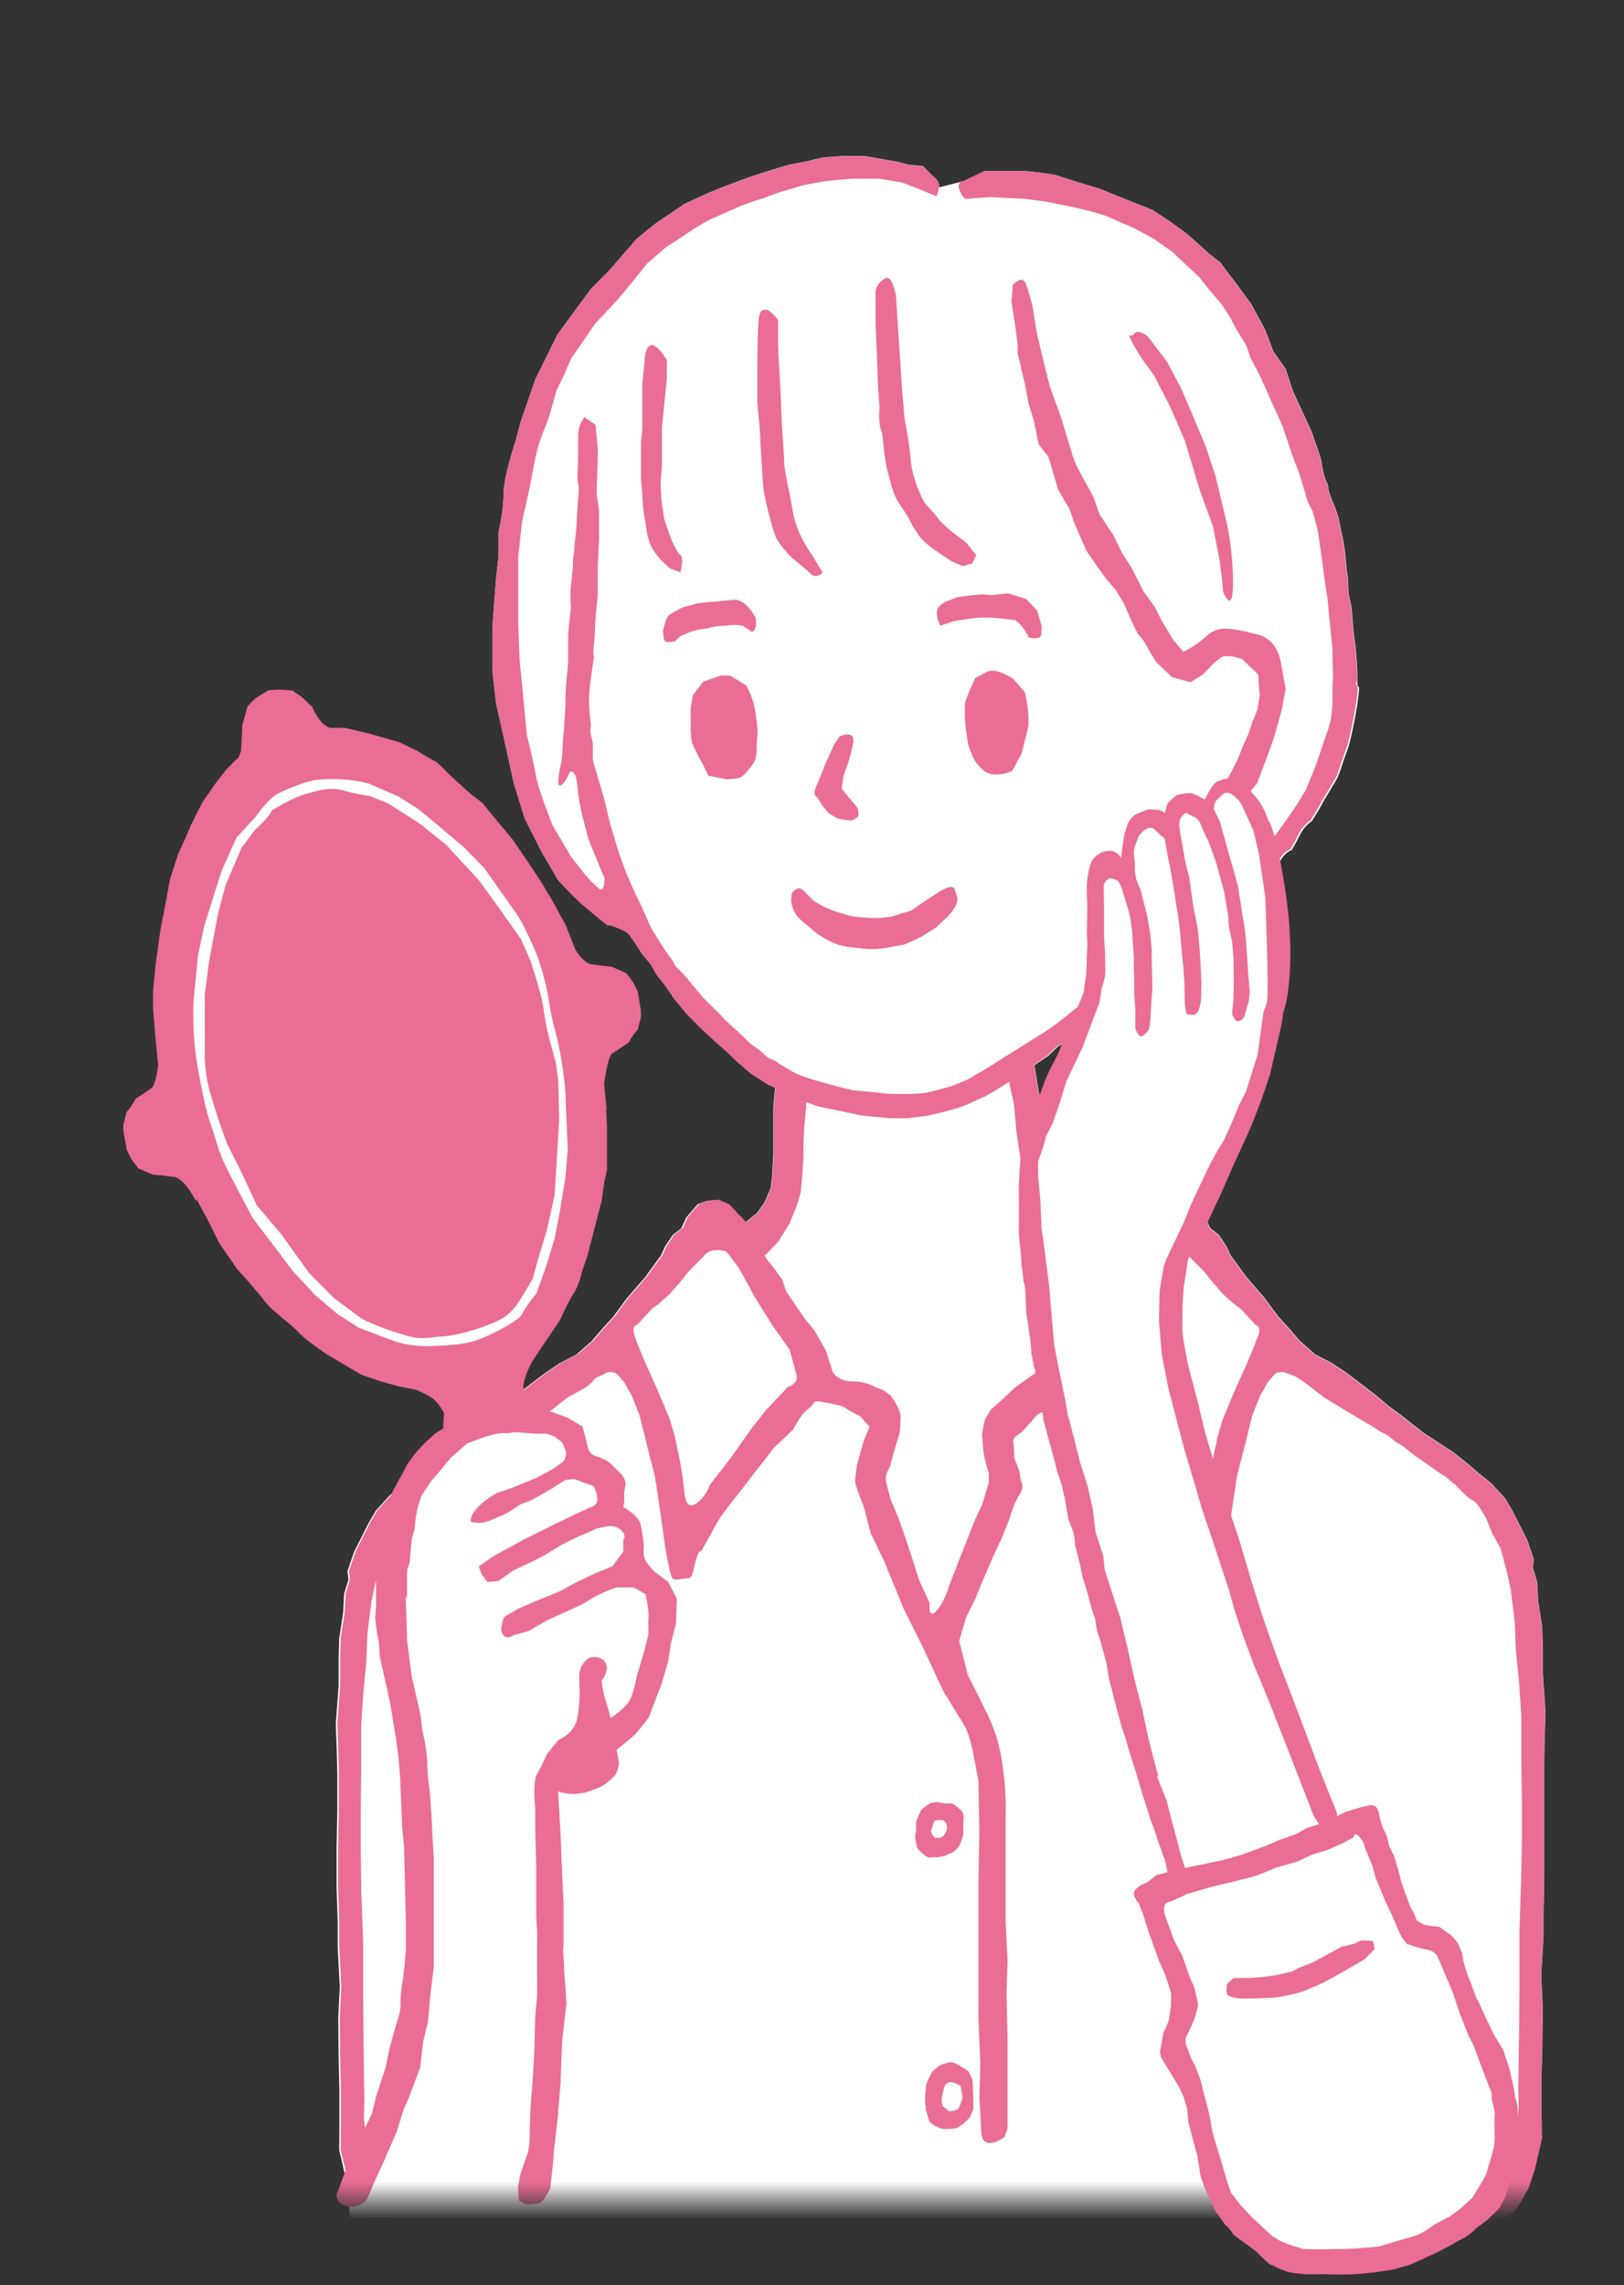<svg width="86" height="121" viewBox="0 0 86 121" fill="none" xmlns="http://www.w3.org/2000/svg">
<rect x="0" y="0" width="86" height="121" fill="#333333" stroke="none"/>
<g clip-path="url(#clip0_3774_4825)">
<mask id="mask0_3774_4825" style="mask-type:luminance" maskUnits="userSpaceOnUse" x="0" y="0" width="86" height="117">
<path d="M85.754 0H0.244V116.49H85.754V0Z" fill="white"/>
</mask>
<g mask="url(#mask0_3774_4825)">
<path fill-rule="evenodd" clip-rule="evenodd" d="M78.333 118.12C78.623 118.16 78.783 118.28 79.593 117.59C80.403 116.9 80.453 116.69 80.453 116.69L80.943 115.83L81.273 114.81L81.643 113.22L81.623 112.09V110.12L81.673 108.31L81.693 106.24L81.613 104.57L81.743 102.46V101.16L81.773 99.3V97.28V95.1V93.34L81.793 92.1L81.843 90.66L81.703 88.62V87.27L81.663 86.13L81.453 84.76L81.403 83.77L81.173 83.02L81.223 82.56L80.873 81.54L80.403 80.61L80.103 80.01L79.713 79.35L78.973 78.54L78.303 78L77.683 77.47L76.923 76.87L75.373 75.86L74.283 75L73.513 74.43L72.843 73.86L72.173 73.35L71.293 72.68L70.523 72.17L69.643 71.71L68.823 70.99L68.253 70.32L67.683 69.7L66.963 68.72L65.983 67.59L65.163 66.46L64.953 66L64.543 65.38L64.083 65.02L63.823 64.45L63.203 63.73L62.743 63.58L62.173 63.53L61.603 63.79L61.143 64.3C61.143 64.3 60.783 64.61 60.733 64.76C60.683 64.91 60.683 64.86 60.523 65.12C60.373 65.38 60.113 65.79 60.113 65.79L59.653 66.67L59.243 67.18L58.133 69.15L57.283 67.9L55.263 59.76L55.203 59.03L55.033 57.94L54.823 56.69L54.773 56.4L54.803 56.38L55.493 55.92L56.013 55.42L56.833 54.92L57.893 54.01L58.093 53.61C58.093 53.61 58.453 53.38 58.373 53.17L66.023 49.07L66.513 47.98L66.643 47.52L66.843 46.99C66.843 46.99 67.433 46.46 67.693 45.8C67.953 45.14 68.413 45 68.413 45C68.413 45 68.673 44.54 68.873 44.14C69.073 43.74 69.463 43.48 69.463 43.48C69.463 43.48 69.853 42.88 69.983 42.62C70.113 42.35 70.703 41.43 70.833 41.16C70.963 40.89 71.093 40.43 71.093 40.43L71.423 39.5C71.423 39.5 71.683 38.57 71.883 37.25C72.083 35.92 71.883 36.65 71.883 36.12C71.883 35.59 71.883 35.39 71.813 34.6C71.743 33.8 71.743 34.07 71.683 33.47C71.613 32.87 71.613 32.21 71.483 31.75C71.353 31.29 71.413 30.69 71.353 30.42C71.283 30.15 71.283 29.29 71.093 28.43C70.893 27.57 70.963 27.5 70.573 26.57C70.183 25.64 70.443 25.91 70.243 25.51C70.043 25.11 69.983 24.38 69.913 24.18C69.843 23.98 69.453 22.85 69.453 22.85L68.933 21.72L68.473 20.73L68.083 19.54L67.433 18.61L66.973 17.42L66.253 16.09L65.473 15.03L65.013 14.43L64.623 13.9L64.033 13.44L63.443 12.91L62.853 12.38L61.943 11.72L61.033 11.12L59.203 10.39L58.223 9.99L57.313 9.72L55.873 9.26L55.023 9.13L54.303 9.06H52.143L51.033 9.59L49.723 9.92C49.793 9.59 49.393 9.32 49.393 9.32L48.873 8.79L48.093 8.72L47.633 8.59C47.633 8.59 45.873 8.26 45.673 8.26H44.693L43.653 8.33C43.653 8.33 43.263 8.4 43.063 8.46C42.863 8.53 41.753 8.73 41.753 8.73C41.753 8.73 40.183 9.19 39.273 9.53C38.363 9.86 37.573 10.19 37.573 10.19L36.263 10.79L34.693 11.85L33.713 12.65L32.273 14.31L31.293 15.3L29.533 17.69L28.353 20.08L27.573 22.33L27.313 23.32C27.313 23.32 26.663 25.24 26.663 26.17C26.663 27.1 26.403 28.16 26.403 28.16V29.42L26.273 30.61C26.273 30.61 26.073 33.06 26.073 33.33V35.52L26.273 37.24L26.863 39.89L27.193 41.41L27.783 43.33L28.693 45.12L29.543 46.58C29.543 46.58 30.323 47.44 30.783 47.84C31.243 48.24 31.893 48.77 31.893 48.77C31.893 48.77 32.043 48.88 32.223 49.02V48.96C32.223 48.96 33.083 49.21 33.293 49.46C33.513 49.71 34.023 50.54 34.023 50.54L34.453 51.04L34.753 51.58L35.273 52.25L35.703 52.88L36.353 53.67L37.133 54.46L37.863 55.13L38.513 55.71L39.033 56.21L39.763 56.84L40.673 57.42L41.043 57.59L40.953 58.65V61.12L40.883 62.36L40.813 62.91L40.483 63.67L40.093 64.22L39.433 64.76C39.373 64.6 39.023 64.31 39.023 64.31L38.563 63.8L37.993 63.54L37.423 63.59L36.963 63.74L36.343 64.46L36.083 65.03L35.623 65.39L35.213 66.01L35.003 66.47L34.183 67.6L33.203 68.73L32.483 69.71L31.913 70.33L31.343 71L30.523 71.72L29.643 72.18L28.873 72.69L27.993 73.36L27.323 73.87L26.653 74.44L25.883 75.01L24.643 75.99L24.473 76.13L24.233 76.28L22.583 77.54C22.583 77.54 22.603 77.54 22.643 77.54L21.943 78.09L21.323 78.62L20.653 79.16L19.913 79.97L19.523 80.63L19.223 81.23L18.753 82.16L18.403 83.18L18.453 83.64L18.223 84.39L18.173 85.38L17.963 86.75L17.933 87.89V89.24L17.783 91.28L17.833 92.72L17.863 93.96V95.72L17.823 97.9V99.92L17.883 101.78V103.08L17.993 105.19L17.913 106.86L17.933 108.93L17.973 110.74V112.71L17.963 113.84L18.333 115.43L18.533 117.41L78.273 118.12H78.333Z" fill="white"/>
<path fill-rule="evenodd" clip-rule="evenodd" d="M81.612 112.11V110.14L81.662 108.33L81.683 106.26L81.603 104.59L81.733 102.48V101.18L81.763 99.32V97.3V95.12V93.36L81.782 92.12L81.832 90.68L81.692 88.64V87.29L81.653 86.15L81.442 84.78L81.392 83.79L81.162 83.04L81.213 82.58L80.862 81.56L80.392 80.63L80.093 80.03L79.703 79.37L78.963 78.56L78.293 78.02L77.672 77.49L76.912 76.89L75.022 75.66L74.353 75.12C74.353 75.12 73.763 74.94 73.752 75.03C73.743 75.12 73.752 75.87 73.752 75.87L74.183 76.47L74.823 77L76.442 78.13V78.1L77.132 78.67C77.132 78.67 77.733 79.36 77.983 79.44C78.233 79.52 78.703 80.4 78.703 80.4L79.032 81.21L79.463 81.98L79.793 83.21L80.002 84.16L80.222 85.95L80.272 87.35L80.442 89.08L80.562 90.85V93.28L80.593 95.36V97.38L80.552 99.55L80.463 102.29V105.19L80.442 107.73L80.403 110.47L80.422 111.64L80.302 112.45C80.302 112.45 80.103 113.71 80.062 114.04C80.022 114.37 79.772 115.22 79.772 115.22L79.043 116.69L78.733 117.31C78.733 117.31 78.062 118.08 78.353 118.12C78.642 118.16 78.802 118.28 79.612 117.59C80.422 116.9 80.472 116.69 80.472 116.69L80.963 115.83L81.293 114.81L81.662 113.22L81.642 112.09L81.612 112.11Z" fill="#EA6D93"/>
<path fill-rule="evenodd" clip-rule="evenodd" d="M49.753 98.32C49.853 98.29 49.933 98.29 50.013 98.27C50.093 98.24 50.473 98.06 50.473 98.06C50.473 98.06 50.703 97.91 50.833 97.65C50.963 97.39 51.013 97.11 51.013 97.11V96.44C51.013 96.44 51.113 96.05 50.863 95.82C50.613 95.59 50.423 95.49 50.423 95.49H50.013L49.623 95.41L49.313 95.46L49.003 95.64L48.793 95.82L48.693 96.03C48.693 96.03 48.513 96.42 48.513 96.49V96.75C48.513 96.75 48.513 97.03 48.483 97.11C48.453 97.19 48.453 97.29 48.483 97.42C48.513 97.55 48.533 97.78 48.583 97.86C48.633 97.94 48.813 98.12 48.893 98.17C48.973 98.22 49.123 98.38 49.253 98.35C49.383 98.32 49.643 98.35 49.743 98.32H49.753ZM49.343 96.82C49.343 96.82 49.423 96.54 49.473 96.43C49.523 96.33 49.963 96.38 49.963 96.38C50.063 96.46 50.173 96.61 50.143 96.82C50.113 97.03 49.963 97.21 49.963 97.21L49.783 97.31H49.503L49.373 97.13C49.243 96.95 49.343 96.82 49.343 96.82Z" fill="#EA6D93"/>
<path fill-rule="evenodd" clip-rule="evenodd" d="M51.524 110.5L51.494 110.11L51.284 109.67L50.774 109.34C50.774 109.34 50.494 109.19 50.384 109.19C50.274 109.19 49.874 109.27 49.684 109.42C49.504 109.57 49.374 109.68 49.374 109.68L49.224 109.96L49.124 110.17L49.024 110.45V110.66C49.024 110.66 48.994 110.81 48.994 110.89V111.38C48.994 111.38 49.024 111.56 49.024 111.64C49.024 111.72 48.944 111.51 49.024 111.72C49.104 111.93 49.204 112.31 49.204 112.31C49.204 112.31 49.564 112.7 50.004 112.72C50.444 112.74 50.674 112.67 50.674 112.67L51.004 112.46L51.364 112.1L51.544 111.66V111.17L51.514 110.5H51.524ZM50.914 111.27C50.914 111.27 50.814 111.55 50.764 111.63C50.714 111.71 50.504 111.76 50.504 111.76L50.274 111.79L49.914 111.51L49.864 111.23L49.894 110.95C49.894 110.95 49.944 110.74 49.994 110.54C50.044 110.33 50.224 110.26 50.224 110.26C50.454 110.18 50.864 110.44 50.864 110.44C50.864 110.44 50.944 110.85 50.964 110.93C50.994 111.01 50.914 111.29 50.914 111.29V111.27Z" fill="#EA6D93"/>
<path fill-rule="evenodd" clip-rule="evenodd" d="M75.912 76.29L75.672 76.14L75.502 76L74.263 75.02L73.493 74.45L72.823 73.88L72.153 73.37L71.272 72.7L70.502 72.19L69.623 71.73L68.802 71.01L68.233 70.34L67.662 69.72L66.942 68.74L65.963 67.61L65.142 66.48L64.933 66.02L64.522 65.4L64.062 65.04L63.803 64.47L63.182 63.75L62.722 63.6L62.153 63.55L61.583 63.81L61.123 64.32C61.123 64.32 60.763 64.63 60.712 64.78C60.663 64.93 60.663 64.88 60.502 65.14C60.343 65.4 60.093 65.81 60.093 65.81L59.633 66.69L59.222 67.2L58.812 67.77L58.602 68.39L57.623 69.83L57.112 70.45L56.492 71.53L56.312 72.1C56.532 72.64 56.653 73.33 56.703 73.77C56.822 73.75 56.922 73.75 56.922 73.75C56.922 73.75 57.252 74.38 57.413 74.58L57.432 74.64C57.523 74.71 57.602 74.79 57.682 74.88C57.892 75.14 58.193 75.7 58.193 75.7L59.222 76.68L59.733 77.35L60.142 77.86L60.812 78.74L61.383 79.46L62.002 80.28L62.312 80.79C62.523 81.2 63.083 82.18 63.083 82.18C63.083 82.18 63.133 81.92 63.343 82.64C63.553 83.36 63.492 83.57 63.803 83.57C64.112 83.57 64.422 83.72 64.573 83.57C64.722 83.42 64.983 81.77 64.983 81.77L65.192 80.23L65.502 78.17L65.912 76.57L66.323 74.92L66.733 73.89L67.142 73.17L67.552 72.71C67.552 72.71 67.912 72.56 68.123 72.71C68.123 72.68 68.623 72.89 68.623 72.89L69.022 73.15L70.132 74C70.132 74 72.373 75.37 72.463 75.4C72.552 75.43 73.013 75.75 73.013 75.75L73.502 76.01L73.933 76.36L74.332 76.59L75.052 77.02L75.543 77.28C75.543 77.28 75.722 77.38 75.912 77.49C75.912 77.48 76.103 76.92 76.103 76.84C76.103 76.76 75.892 76.31 75.892 76.31L75.912 76.29ZM66.593 70.79C66.382 71.41 65.922 72.44 65.922 72.44L65.412 73.57L64.743 75.17L64.483 76.05L64.222 77.29L64.073 78.17L63.972 79.05C63.972 79.05 63.922 80.03 63.352 79.62C62.782 79.21 62.633 78.64 62.633 78.64L61.553 77.25L60.422 75.65L59.653 74.67L58.472 73.43C58.472 73.43 57.903 73.28 58.062 72.76C58.212 72.25 58.422 71.47 58.422 71.47L59.303 70.23L60.233 68.74L61.112 67.14L61.782 66.26C61.782 66.26 62.663 66 62.962 66.52L63.733 67.29L64.142 67.8L64.453 68.16L64.763 68.52L65.332 69.03L65.692 69.29L66.513 70.17C66.513 70.17 66.823 70.17 66.612 70.79H66.593Z" fill="#EA6D93"/>
<path fill-rule="evenodd" clip-rule="evenodd" d="M37.504 41.06L37.254 40.54L37.004 40.09L36.634 39.32L36.574 38.74V37.51L36.694 36.8L37.244 36.09L38.164 35.77H38.654L39.514 36.29C39.514 36.29 39.824 36.81 39.944 37.39C40.064 37.97 40.124 38.75 40.124 38.75L40.064 39.46C40.064 39.46 40.124 40.11 39.884 40.43C39.644 40.75 39.394 41.14 39.084 41.2C38.774 41.26 38.474 41.26 38.474 41.26L37.494 41.07L37.504 41.06Z" fill="#EA6D93"/>
<path fill-rule="evenodd" clip-rule="evenodd" d="M52.254 35.58L51.644 35.9C51.644 35.9 51.334 36.55 51.274 36.74C51.214 36.93 51.094 37.13 51.094 37.32V38.03L51.154 38.68L51.274 39.45L51.524 40.1C51.524 40.1 51.954 40.94 52.564 41C53.174 41.06 53.604 40.81 53.604 40.81L54.094 39.91L54.344 38.94L54.464 38.42V37.9L54.404 37.32L54.284 36.67L53.674 35.96C53.674 35.96 52.754 35.31 52.264 35.57L52.254 35.58Z" fill="#EA6D93"/>
<path fill-rule="evenodd" clip-rule="evenodd" d="M62.663 34.51C62.663 34.51 63.252 34.24 63.703 33.84C64.153 33.44 64.422 33.23 65.142 33.3C65.862 33.37 66.453 33.57 66.453 33.57C66.453 33.57 67.562 33.64 67.823 35.05L68.082 36.47L67.882 37.55L67.493 38.97L67.162 39.91L66.573 41.46L65.922 42.27L65.203 43.35L64.382 44.19L63.042 44.53L62.453 44.23L62.523 43.59C62.523 43.59 63.962 42.41 64.153 42.27C64.343 42.13 64.612 41.73 64.612 41.73L65.073 41.12L65.532 40.24L65.793 39.57L66.123 38.83L66.323 38.22L66.582 37.61L66.713 36.8C66.713 36.8 66.642 36.13 66.642 35.92V35.72L65.793 34.91C65.793 34.91 64.942 34.57 64.612 34.84L64.282 35.11L63.693 35.72L63.042 36.12L62.062 35.85L61.212 35.04L60.883 34.5C60.883 34.5 60.553 33.83 60.362 33.69C60.172 33.55 59.513 31.94 59.513 31.94L59.053 31.2L58.593 30.66C58.593 30.66 58.133 30.05 58.002 29.85C57.873 29.65 57.542 29.18 57.542 29.18L57.153 28.3L56.892 27.69L56.633 26.95L56.042 25.94L55.523 24.19L55.002 23.52L54.742 22.24L54.483 21.43L54.282 20.35L53.892 18.73V18.26L53.763 17.25L53.562 15.97L53.633 15.09C53.633 15.09 54.153 14.48 54.352 15.09C54.553 15.7 54.682 16.24 54.682 16.24L54.883 17.52L55.212 18.94L55.602 20.49L56.193 22.11L56.782 24.07L56.983 24.61L57.373 25.35L57.892 26.29L58.222 27.23L58.943 28.31L59.403 29.25L59.922 30.06L60.572 31.34L61.163 32.15L61.492 32.82L62.142 33.9L62.663 34.51Z" fill="#EA6D93"/>
<path fill-rule="evenodd" clip-rule="evenodd" d="M60.784 17.81C60.784 17.81 60.264 17.4 60.064 17.67C59.864 17.94 59.674 17.53 59.864 17.94C60.054 18.35 60.454 18.97 60.454 18.97L61.104 19.86L61.954 21.51L62.734 23.3L63.194 24.81L63.524 25.91L64.244 27.9L64.574 29.62L64.704 30.58L64.774 31.34C64.774 31.34 65.294 32.64 65.294 30.86C65.294 29.08 64.964 27.7 64.964 27.7L64.374 25.23L63.854 23.65L63.134 21.93L62.544 20.56L61.824 19.19L60.784 17.82V17.81Z" fill="#EA6D93"/>
<path fill-rule="evenodd" clip-rule="evenodd" d="M46.883 14.73C46.883 14.73 46.363 14.99 46.363 15.51V17.13L46.433 18.69L46.503 20.57L46.573 21.54C46.573 21.54 46.503 22.32 46.643 22.71C46.783 23.1 46.773 23.68 46.843 24.07C46.913 24.46 46.913 24.72 47.043 25.11C47.173 25.5 47.243 26.02 47.503 26.47C47.763 26.92 47.963 27.12 48.153 27.51C48.343 27.9 48.413 27.96 48.613 28.29C48.813 28.62 49.333 29 49.333 29L49.793 29.32L50.383 29.71L50.973 29.97L51.493 29.84L51.693 29.39L51.173 28.74L50.323 28.09C50.323 28.09 49.803 27.64 49.673 27.44C49.543 27.24 49.083 26.79 48.953 26.6C48.823 26.41 48.303 25.3 48.233 24.39C48.163 23.48 47.903 22.18 47.903 22.18L47.773 20.69L47.573 17.64L47.443 15.63C47.443 15.63 47.243 14.59 46.923 14.72L46.883 14.73Z" fill="#EA6D93"/>
<path fill-rule="evenodd" clip-rule="evenodd" d="M40.563 16.42C40.563 16.42 40.233 16.23 40.173 16.94C40.114 17.65 40.103 19.34 40.103 19.34V21.29L40.233 22.72C40.233 22.72 40.364 25.32 40.434 25.9C40.504 26.48 40.894 27.98 41.084 28.43C41.273 28.88 41.934 29.53 41.934 29.53C41.934 29.53 42.584 30.05 42.913 30.37C43.243 30.69 43.563 30.31 43.563 30.31L42.974 29.34C42.974 29.34 42.194 28.3 41.993 27.13C41.794 25.96 41.533 24.86 41.533 24.6C41.533 24.34 41.404 22.46 41.404 22.46L41.334 20.71L41.203 18.37V16.94C41.203 16.94 40.684 16.29 40.553 16.42H40.563Z" fill="#EA6D93"/>
<path fill-rule="evenodd" clip-rule="evenodd" d="M34.143 19.02L34.013 20.32V22.72L33.943 23.43V25.44C33.943 25.44 34.013 26.02 34.013 26.22C34.013 26.42 34.083 27.26 34.143 27.45C34.203 27.64 34.213 28.55 34.603 29.14C34.993 29.73 35.513 30.11 35.513 30.11L36.033 30.3C36.033 30.3 36.233 29.52 36.033 29.39C35.833 29.26 35.513 28.48 35.513 28.48L35.183 27.51C35.183 27.51 35.113 27.06 35.053 26.67C34.993 26.28 34.983 25.5 34.983 25.5L35.053 24.72V22.64L35.313 20.04V19.07C35.313 19.07 34.333 17.32 34.133 19.01L34.143 19.02Z" fill="#EA6D93"/>
<path fill-rule="evenodd" clip-rule="evenodd" d="M42.694 58.75L42.674 57.82L42.454 57.94C42.454 57.94 42.384 57.87 42.344 57.83C41.884 57.49 41.674 57.28 41.474 57.28C41.274 57.28 41.104 57.15 41.104 57.15L40.974 58.66V61.13L40.904 62.37L40.834 62.92L40.504 63.68L40.114 64.23L39.004 65.14L39.394 65.81L39.724 67.11L40.634 66.35L41.224 65.73L41.814 64.77L42.204 63.81L42.404 63.12L42.474 62.36L42.544 61.33C42.544 61.33 42.544 60.09 42.614 59.41C42.634 59.17 42.664 58.95 42.674 58.75H42.694Z" fill="#EA6D93"/>
<path fill-rule="evenodd" clip-rule="evenodd" d="M39.993 32.68C39.993 32.68 39.504 31.69 38.834 31.76L37.993 31.84L37.453 31.89L36.974 31.94L36.724 32V32.02C36.544 32.05 36.194 32.12 36.033 32.22C35.813 32.35 35.584 32.44 35.434 32.57C35.283 32.7 35.214 33 35.214 33L35.103 33.39L35.144 33.78C35.144 33.78 35.184 34 35.334 34C35.483 34 35.743 33.96 35.743 33.96L36.014 33.69C36.014 33.69 36.144 33.62 36.254 33.59L36.483 33.49L36.754 33.39L36.964 33.35L37.224 33.3L37.423 33.28L37.654 33.21L37.894 33.17L38.063 33.15L38.383 33.13L38.754 33.09H39.033L39.343 33.13C39.343 33.13 39.423 33.2 39.474 33.23C39.523 33.25 39.694 33.36 39.694 33.36C39.694 33.36 39.724 33.41 39.754 33.44C39.754 33.44 39.754 33.44 39.764 33.45C39.834 33.45 39.894 33.43 39.944 33.37C40.103 33.13 40.014 32.7 40.014 32.7L39.993 32.68Z" fill="#EA6D93"/>
<path fill-rule="evenodd" clip-rule="evenodd" d="M54.904 32.31L54.344 31.72L53.414 31.42L52.944 31.46L52.534 31.51L52.064 31.47L51.534 31.51L51.124 31.56L50.714 31.61L50.054 31.87C50.054 31.87 49.634 32.07 49.614 32.38C49.604 32.66 49.684 32.99 49.824 33.13L49.984 33.06L50.094 33.03L50.394 32.92L50.754 32.84L51.054 32.81L51.204 32.78L51.524 32.73L51.904 32.7H52.454L53.064 32.75L53.314 32.78L53.754 32.83L53.964 32.99L54.194 33.26L54.384 33.58C54.384 33.58 54.494 33.63 54.434 33.74C54.434 33.74 55.134 33.95 55.144 33.56L55.164 33.17L54.914 32.29L54.904 32.31Z" fill="#EA6D93"/>
<path fill-rule="evenodd" clip-rule="evenodd" d="M43.274 42.2L43.564 42.68L43.884 43.05L44.304 43.32C44.304 43.32 44.664 43.41 44.754 43.41C44.844 43.41 44.964 43.44 45.054 43.44C45.144 43.44 45.264 43.38 45.384 43.29C45.504 43.2 45.444 43.05 45.444 42.9C45.444 42.75 45.114 42.42 44.964 42.24C44.814 42.06 44.574 41.77 44.574 41.77L44.664 41.08C44.664 41.08 45.094 39.99 45.184 39.3C45.274 38.61 44.464 38.99 44.464 38.99L44.184 39.4L43.924 39.97L43.664 40.54C43.664 40.54 43.514 41 43.254 41.56C42.994 42.12 43.254 42.21 43.254 42.21L43.274 42.2Z" fill="#EA6D93"/>
<path fill-rule="evenodd" clip-rule="evenodd" d="M42.312 47.03C42.312 47.03 42.282 47.03 42.262 47.04H42.392C42.392 47.04 42.342 47.03 42.312 47.03Z" fill="#EA6D93"/>
<path fill-rule="evenodd" clip-rule="evenodd" d="M50.573 47.11C50.483 46.83 50.063 47.04 50.063 47.04L49.743 47.21L48.893 47.77L48.263 48.21C48.263 48.21 47.653 48.4 47.603 48.41C47.553 48.43 47.163 48.55 47.113 48.55C47.063 48.55 46.623 48.6 46.623 48.6H46.163C46.163 48.6 45.533 48.58 45.213 48.53C44.893 48.48 44.123 48.22 44.123 48.22L43.563 47.98L43.103 47.71C43.103 47.71 42.833 47.45 42.623 47.23C42.423 47.01 42.263 47.03 42.263 47.03C42.093 47.12 41.953 47.25 41.953 47.25L41.913 47.41L41.893 47.73C41.893 47.73 41.973 48.29 42.293 48.6C42.613 48.91 43.323 49.47 43.323 49.47L43.883 49.81L44.423 50.03L44.863 50.13L45.933 50.25H46.433L46.893 50.19L47.883 50.01L48.343 49.81L48.803 49.59L49.583 49.1L50.183 48.53C50.183 48.53 50.413 48.32 50.603 47.96C50.793 47.6 50.653 47.39 50.553 47.11H50.573Z" fill="#EA6D93"/>
<path fill-rule="evenodd" clip-rule="evenodd" d="M58.314 52.76C58.314 52.76 58.314 52.29 58.064 52.49C57.824 52.69 56.964 53.4 56.964 53.4L56.034 54.14L55.354 54.62L53.544 55.75L52.334 56.52L51.244 57.16L50.354 57.52C50.354 57.52 49.634 57.72 49.144 57.84C48.664 57.96 47.134 57.92 47.134 57.92L45.124 57.72C45.124 57.72 42.584 57.12 41.984 56.75C41.774 56.62 41.544 56.49 41.344 56.38L41.054 56.17L40.664 56L40.234 55.62L39.674 55.2L39.244 54.78L38.424 54.03L37.994 53.57L37.264 52.86L36.914 52.44L36.184 51.56L35.754 51.14C35.754 51.14 35.664 50.89 35.454 50.64C35.234 50.39 34.464 49.1 34.464 49.1C34.464 49.1 34.464 49.1 34.464 49.11L34.014 48.08L33.624 47.28L33.164 46.22L32.774 45.16L32.314 43.64L31.984 42.25L31.394 40.26V39.33L31.264 38.8C31.264 38.14 31.334 38.8 31.264 38.14C31.194 37.48 31.194 37.54 31.194 37.01C31.194 36.48 31.324 35.68 31.324 35.68L31.454 34.75C31.454 34.75 31.384 34.68 31.454 34.09C31.524 33.49 31.524 32.83 31.524 32.83L31.654 31.5V30.11C31.654 29.91 31.724 28.52 31.724 28.52V27L31.594 26.14L31.664 23.82L31.534 22.49L30.944 22.09C30.614 22.55 30.614 22.89 30.614 23.22V24.48C30.614 24.48 30.544 25.41 30.614 25.61C30.684 25.81 30.614 26.41 30.614 26.41C30.614 26.41 30.544 27.27 30.544 27.6C30.544 27.93 30.414 28.79 30.414 29.06C30.414 29.33 30.344 29.33 30.344 29.79C30.344 30.25 30.214 31.05 30.214 31.25V32.05C30.214 32.38 30.284 31.65 30.214 32.38C30.144 33.11 30.084 33.31 30.084 33.97V35.03C30.084 35.3 30.014 35.83 30.014 35.83C30.014 35.83 29.944 36.43 29.944 37.09C29.944 37.75 29.874 38.22 29.874 38.48C29.874 38.74 29.804 39.01 29.804 39.34C29.804 39.67 29.734 40.33 29.734 40.33C29.734 40.33 29.404 41.66 29.664 41.59C29.924 41.52 30.184 40.86 30.184 40.86C30.184 40.86 30.514 40.73 30.574 41.59C30.644 42.45 30.834 43.18 30.834 43.18L31.164 44.44L31.624 45.57L32.014 46.5C32.014 46.5 32.014 47.16 31.814 47.1C31.614 47.03 31.034 46.37 31.034 46.37L30.254 45.38L29.274 43.72C29.274 43.72 28.494 41.8 28.364 41C28.234 40.2 27.904 38.95 27.904 38.95L27.514 34.91L27.444 33.05V29.47L27.644 27.61C27.644 27.61 28.034 26.02 28.234 24.83C28.434 23.64 28.754 22.91 28.754 22.91L29.084 22.05L29.474 20.66L29.804 20L30.264 18.94L30.784 18.21L31.504 17.15L32.684 15.89L33.404 15.03L34.254 13.97L35.234 13.11L35.954 12.65L36.734 12.12L37.514 11.66L38.424 11.26C38.424 11.26 39.014 10.99 39.334 10.86C39.664 10.73 40.514 10.46 40.514 10.46L41.234 10.19L42.604 9.79L43.714 9.59L45.084 9.46H46.524L47.764 9.66L48.614 9.99L49.594 10.39C49.594 10.39 49.664 10.26 49.724 9.93C49.794 9.6 49.394 9.33 49.394 9.33L48.874 8.8L48.094 8.73L47.634 8.6C47.634 8.6 45.874 8.27 45.674 8.27H44.694L43.654 8.34C43.654 8.34 43.264 8.41 43.064 8.47C42.864 8.54 41.754 8.74 41.754 8.74C41.754 8.74 40.184 9.2 39.274 9.54C38.364 9.87 37.574 10.2 37.574 10.2L36.264 10.8L34.694 11.86L33.714 12.66L32.274 14.32L31.294 15.31L29.534 17.7L28.354 20.09L27.574 22.34L27.314 23.33C27.314 23.33 26.664 25.25 26.664 26.18C26.664 27.11 26.404 28.17 26.404 28.17V29.43L26.274 30.62C26.274 30.62 26.074 33.07 26.074 33.34V35.53L26.274 37.25L26.864 39.9L27.194 41.42L27.784 43.34L28.694 45.13L29.544 46.59C29.544 46.59 30.324 47.45 30.784 47.85C31.244 48.25 31.894 48.78 31.894 48.78C31.894 48.78 32.044 48.89 32.224 49.03V48.97C32.224 48.97 33.084 49.22 33.294 49.47C33.514 49.72 34.024 50.55 34.024 50.55L34.454 51.05L34.754 51.59L35.274 52.26L35.704 52.89L36.354 53.68L37.134 54.47L37.864 55.14L38.514 55.72L39.034 56.22L39.764 56.85L40.674 57.43L41.404 57.76L42.524 58.3L43.344 58.59L43.994 58.72L45.554 59.05L46.284 59.13L47.194 59.21H48.014L49.094 59.08L50.004 58.87L50.734 58.66C50.734 58.66 51.214 58.49 51.464 58.37C51.724 58.24 52.194 58.04 52.194 58.04L52.754 57.71L53.614 57.17L54.094 56.84L54.744 56.38L55.434 55.92L55.954 55.42L56.774 54.92L57.834 54.01L58.034 53.61C58.034 53.61 58.394 53.38 58.314 53.17C58.234 52.97 58.264 52.75 58.264 52.75L58.314 52.76Z" fill="#EA6D93"/>
<path d="M55.244 59.77L55.184 59.04L55.014 57.95L54.804 56.7L54.654 55.91C54.654 55.91 54.654 55.87 54.464 56C54.274 56.13 54.004 56.24 53.854 56.36C53.704 56.48 53.584 56.64 53.584 56.64C53.584 56.64 53.314 56.32 53.354 56.76C53.394 57.2 53.694 58.44 53.694 58.44L53.824 59.9L54.004 61.12L54.344 62.97L54.544 62.03L54.974 61.23L55.104 60.61L55.034 60.1L55.244 59.75V59.77Z" fill="#EA6D93"/>
<path fill-rule="evenodd" clip-rule="evenodd" d="M71.863 36.12C71.863 35.59 71.863 35.39 71.793 34.6C71.723 33.8 71.723 34.07 71.663 33.47C71.593 32.87 71.593 32.21 71.463 31.75C71.333 31.29 71.393 30.69 71.333 30.42C71.263 30.15 71.263 29.29 71.073 28.43C70.873 27.57 70.943 27.5 70.553 26.57C70.163 25.64 70.423 25.91 70.223 25.51C70.023 25.11 69.963 24.38 69.893 24.18C69.823 23.98 69.433 22.85 69.433 22.85L68.913 21.72L68.453 20.73L68.063 19.54L67.413 18.61L66.953 17.42L66.233 16.09L65.453 15.03L64.993 14.43L64.603 13.9L64.013 13.44L63.423 12.91L62.833 12.38L61.923 11.72L61.013 11.12L59.183 10.39L58.203 9.99L57.293 9.72L55.853 9.26L55.003 9.13L54.283 9.06H52.123L51.013 9.59C50.423 9.72 51.083 10.52 51.083 10.52H51.453L51.433 10.5C51.433 10.5 52.343 10.44 52.493 10.44C52.643 10.44 53.093 10.47 53.093 10.47L53.693 10.5L54.323 10.53L55.413 10.68L56.623 10.92C56.623 10.92 58.313 11.28 58.853 11.55C59.393 11.82 59.763 11.94 59.763 11.94L60.303 12.21L61.123 12.66L62.063 13.32L62.603 13.83L63.483 14.65L63.963 15.25L64.683 16.1L65.133 16.79L65.433 17.36L66.003 18.3L66.213 18.93L66.693 19.84L66.963 20.44L67.683 22.04L67.923 22.58L68.463 24.18L68.823 25.12L69.243 26.54L69.513 27.08L69.783 28.08L70.023 29.74L70.143 30.68L70.293 31.65L70.413 32.89L70.563 34.37V34.94L70.593 35.73L70.563 36.36V37.27L70.503 37.93L70.383 38.47L70.173 39.07C70.173 39.07 70.023 39.52 69.993 39.61C69.963 39.7 69.693 40.49 69.693 40.49L69.453 41.09L69.123 41.88L68.553 42.79L68.073 43.48L67.313 44.54L66.493 45.54L65.493 46.48C65.493 46.48 65.403 46.43 65.313 46.36L65.203 46.45L65.003 47.15C65.003 47.15 65.133 47.75 65.133 48.14C65.133 48.53 65.953 49.03 65.953 49.03L66.443 47.94L66.573 47.48L66.773 46.95C66.773 46.95 67.363 46.42 67.623 45.76C67.883 45.1 68.343 44.96 68.343 44.96C68.343 44.96 68.603 44.5 68.803 44.1C69.003 43.7 69.393 43.44 69.393 43.44C69.393 43.44 69.783 42.84 69.913 42.58C70.043 42.31 70.633 41.39 70.763 41.12C70.893 40.85 71.023 40.39 71.023 40.39L71.353 39.46C71.353 39.46 71.613 38.53 71.813 37.21C72.013 35.88 71.813 36.61 71.813 36.08L71.863 36.12Z" fill="#EA6D93"/>
<path fill-rule="evenodd" clip-rule="evenodd" d="M56.833 72.03C56.733 71.52 56.023 71.57 56.023 71.57L55.543 72.03L54.823 72.7L53.743 73.47L52.923 74.24L52.463 74.65L52.153 75.16L52.003 75.93L52.053 76.6C52.103 77.27 52.363 77.99 52.363 77.99V78.5L52.003 79.68L51.593 80.56L51.133 81.74L50.723 82.77L50.263 83.95C50.263 83.95 50.053 84.77 49.593 85.29C49.133 85.8 49.233 84.88 49.233 84.88L48.663 83.64L48.353 82.66L47.943 81.42L47.583 80.39L47.173 79.41C47.173 79.41 46.913 78.53 46.913 78.33C46.913 78.24 46.913 78.23 46.913 78.24V78.18C46.913 78.03 47.123 77.67 47.123 77.67L47.333 76.9L47.643 75.87C47.643 75.87 47.693 75.36 47.693 74.99C47.693 74.62 47.183 73.91 47.183 73.91L46.773 73.6L46.363 73.45C46.363 73.45 45.903 73.14 45.123 73.14C44.343 73.14 44.093 72.63 44.093 72.63L43.733 71.5L43.113 70.42L42.603 69.8L41.623 68.36L41.413 67.74L41.003 67.17L40.593 66.66L40.133 65.78C40.133 65.78 39.873 65.37 39.723 65.11C39.573 64.85 39.573 64.9 39.513 64.75C39.453 64.6 39.103 64.29 39.103 64.29L38.643 63.78L38.073 63.52L37.503 63.57L37.043 63.72L36.423 64.44L36.163 65.01L35.703 65.37L35.293 65.99L35.083 66.45L34.263 67.58L33.283 68.71L32.563 69.69L31.993 70.31L31.423 70.98L30.603 71.7L29.723 72.16L28.953 72.67L28.073 73.34L27.403 73.85L26.733 74.42L25.963 74.99L24.723 75.97L24.553 76.11L24.313 76.26L22.663 77.52C22.663 77.52 22.683 77.52 22.723 77.52L22.023 78.07L21.403 78.6L20.733 79.14L19.993 79.95L19.603 80.61L19.303 81.21L18.833 82.14L18.483 83.16L18.533 83.62L18.303 84.37L18.253 85.36L18.043 86.73L18.013 87.87V89.22L17.863 91.26L17.913 92.7L17.943 93.94V95.7L17.903 97.88V99.9L17.963 101.76V103.06L18.073 105.17L17.993 106.84L18.013 108.91L18.053 110.72V112.69L18.043 113.82L18.413 115.41L18.473 115.6L19.573 114.21C19.503 113.72 19.393 113.05 19.393 113.05L19.273 112.24L19.293 111.07L19.253 108.33L19.233 105.79V102.89L19.133 100.15L19.103 97.98V95.96L19.123 93.88V91.45L19.233 89.68L19.403 87.95L19.453 86.55L19.673 84.76L19.883 83.81L20.213 82.58L20.643 81.81L20.973 81C20.973 81 21.443 80.12 21.693 80.04C21.943 79.96 22.543 79.27 22.543 79.27L22.573 79.24C22.713 79.2 22.923 79.13 23.193 78.98C23.633 78.72 24.753 78.03 24.873 77.86C24.943 77.85 25.263 77.56 25.413 77.43C25.503 77.4 25.603 77.34 25.683 77.28H25.693C25.833 77.18 25.933 77.08 25.933 77.08L26.653 76.51L27.583 75.74L28.763 75.02L30.053 73.99C30.053 73.99 30.823 73.58 30.983 73.48C31.133 73.38 31.293 73.27 31.443 73.07C31.593 72.87 31.853 72.86 32.063 72.71C32.273 72.56 32.633 72.71 32.633 72.71L33.043 73.17L33.453 73.89L33.863 74.92L34.273 76.57L34.683 78.17L34.993 80.23L35.203 81.77C35.203 81.77 35.463 83.42 35.613 83.57C35.763 83.72 36.073 83.57 36.383 83.57C36.693 83.57 36.643 83.36 36.843 82.64C37.053 81.92 37.103 82.18 37.103 82.18C37.103 82.18 37.673 81.2 37.873 80.79L38.183 80.28L38.803 79.46L39.373 78.74L40.043 77.86L40.453 77.35L40.963 76.68L41.993 75.7C41.993 75.7 42.303 75.13 42.503 74.88C42.713 74.62 43.013 74.47 43.073 74.31C43.123 74.16 43.433 74.21 43.433 74.21L44.003 74.31L44.623 74.46L45.033 74.72L45.543 74.98L46.053 75.55L45.743 76.27L45.383 77.56C45.383 77.56 45.283 78.23 45.283 78.44C45.283 78.65 45.743 79.78 45.743 79.78L46.103 81.17L46.823 82.66L47.853 85.18L48.883 87.24L49.963 89.56C49.963 89.56 50.783 90.9 51.043 91.31C51.303 91.72 51.503 92.65 51.503 92.65L51.813 94.3L51.863 96.98L51.813 99.71V106.82L51.913 109.29L51.863 111.14C51.863 111.14 51.913 111.76 51.963 112.89C52.013 114.02 53.203 113.15 53.203 113.15L53.353 112.69V107.9L53.303 105.53L53.353 103.78L53.253 101.67V96.26C53.253 96.26 53.303 95.18 53.153 93.94C53.003 92.7 52.943 92.7 52.843 92.24C52.743 91.78 52.333 90.85 52.333 90.85L51.823 89.82L51.253 88.69L50.793 86.89L51.153 85.65L51.663 84.62L51.973 83.85L52.593 82.41L53.053 81.43L53.463 80.4C53.463 80.4 53.673 79.63 53.973 79.16C54.283 78.7 54.073 78.44 54.073 78.44L53.973 77.87L53.713 77.2C53.713 77.2 53.713 76.63 53.663 76.43C53.613 76.23 53.763 76.07 53.763 76.07L54.123 75.81L54.583 75.3L54.943 74.89L55.453 74.63L56.333 74.2L56.903 73.75L57.003 73.34C57.003 73.34 56.903 72.57 56.793 72.05L56.833 72.03ZM41.743 73.42L40.563 74.66L39.793 75.64L38.663 77.24L37.583 78.63C37.583 78.63 37.433 79.2 36.863 79.61C36.293 80.02 36.243 79.04 36.243 79.04L36.143 78.16L35.993 77.28L35.733 76.04L35.473 75.16L34.803 73.56L34.293 72.43C34.293 72.43 33.833 71.4 33.623 70.78C33.413 70.16 33.723 70.16 33.723 70.16L34.543 69.28L34.903 69.02L35.473 68.51L35.783 68.15L36.093 67.79L36.503 67.28L37.273 66.51C37.583 66 38.453 66.25 38.453 66.25L39.123 67.13L40.003 68.73L40.933 70.22L41.813 71.46C41.813 71.46 42.023 72.23 42.173 72.75C42.323 73.26 41.763 73.42 41.763 73.42H41.743Z" fill="#EA6D93"/>
<path d="M19.094 116.25C18.794 116.25 18.634 116.23 18.554 116.21L18.484 116.17L18.764 115.41L19.364 113.87L19.644 113.4L20.264 112.11L20.534 111.02L20.984 109.68L21.204 108.63C21.204 108.63 21.404 107.83 21.654 107.04C21.814 106.52 21.824 106.27 21.824 105.95C21.824 105.77 21.824 105.58 21.884 105.2C22.044 104.2 22.094 103.22 22.094 103.18V101.86L22.044 99.63L21.994 97.67L21.884 96.59L21.784 94.1L21.684 92.89L21.574 92.09L21.264 90.17L21.104 89.42L20.704 87.61L20.654 86.84L20.544 86.29L20.454 85.58L20.504 85.08V83.28L20.654 82.51L20.924 81.61V80.84L21.014 80.12L21.254 79.41L21.394 79.1L21.884 78.23L22.084 77.84L22.464 77.31L22.884 76.85L23.414 76.37L23.854 76.1L25.114 75.34L24.174 75.09L24.204 74.67L24.124 74.52C24.124 74.52 23.874 74.04 23.534 73.7C23.174 73.34 22.464 73.05 22.324 72.99L22.274 72.97L21.274 72.77L20.324 72.5L19.464 72.2L17.664 71.14C17.274 70.88 16.534 70.34 16.294 70.08C16.104 69.86 15.824 69.63 15.524 69.39C15.174 69.1 14.774 68.78 14.574 68.51C14.164 67.97 13.274 66.98 13.094 66.79L12.194 65.49L11.554 64.2L10.924 63.04L10.294 61.82L9.974 60.74L9.594 59.37L9.214 57.87L9.084 56.89L8.894 55.01L8.754 53.36V52.46L8.894 51.1L9.134 49.37L9.464 47.7L9.644 46.69L10.054 45.4L10.454 44.52L10.694 43.93L11.274 42.78L12.004 41.73L12.484 41.13L12.984 40.63L13.394 40.3L13.844 40.1L14.424 39.77L14.894 39.6L15.994 39.29C16.124 39.27 16.544 39.21 16.674 39.21C16.824 39.21 17.344 39.16 17.344 39.16H18.204L19.324 39.43L20.904 39.88L21.764 40.29C22.384 40.67 22.634 40.8 22.744 40.85C22.844 40.93 23.104 41.19 23.324 41.43L24.494 42.51L25.094 42.98L25.714 43.73L26.664 44.87L27.154 45.58L28.094 47L28.644 47.92L29.374 49.24L30.074 51.01L30.534 52.57L30.904 54.19L31.234 55.88L31.364 57.38L31.504 58.81L31.544 59.68V61.9L31.414 62.45L31.264 63.5L30.514 66.37L30.234 67.17V67.21C30.174 67.44 30.044 67.89 29.894 68.13C29.614 68.55 29.214 69.41 29.114 69.64L28.334 70.78L27.664 71.78C27.594 71.9 27.254 72.55 27.144 73.15C27.064 73.58 27.184 74.16 27.314 74.66L27.424 75.09L28.404 75.17L29.064 75.36L29.784 75.63L30.294 75.94L30.384 76.27L30.544 76.92L30.564 76.96C30.594 77.04 30.794 77.47 31.274 77.67C31.334 77.7 31.404 77.72 31.474 77.74C31.664 77.81 31.804 77.85 31.944 77.99L32.254 78.3C32.384 78.41 32.484 78.54 32.504 78.59C32.414 78.93 32.414 79.24 32.434 79.4L32.334 80.18L32.724 80.38C33.004 80.52 33.294 80.78 33.314 80.91C33.394 81.33 33.434 81.7 33.454 81.84C33.434 82.04 33.424 82.46 33.554 82.79C33.694 83.14 34.094 83.55 34.204 83.67L34.234 83.7L34.824 84.16L35.194 84.87L35.154 85.97L34.914 86.88L34.754 87.88L34.404 89.08L34.164 89.7L33.754 90.78L33.394 91.54L33.104 91.88L32.694 92.6L32.274 93.07L31.924 93.12C31.924 93.12 31.764 93.14 31.624 93.14C31.594 93.14 31.564 93.14 31.544 93.14C31.404 93.09 31.024 93.05 30.734 93.02L30.484 93L29.564 93.72C29.444 93.83 29.124 94.19 29.124 94.88C29.124 95.24 29.054 96.11 29.024 96.42V96.47L29.074 97.44L29.124 98.77L29.174 99.91L29.224 100.89V103.07C29.224 103.07 29.224 103.14 29.224 103.17C29.204 103.33 29.194 103.46 29.234 103.81C29.254 104.04 29.254 104.15 29.254 104.26C29.254 104.4 29.254 104.53 29.284 104.8C29.324 105.19 29.374 105.95 29.384 106.15L29.184 107.95L29.134 108.91L29.084 110.36L28.934 112.18L28.834 113.03L28.734 113.85L28.674 114.6L28.534 115.78L28.314 116.15C28.254 116.15 28.204 116.17 28.154 116.18L28.074 116.2L27.994 116.18H27.864L21.984 116.23C21.934 116.23 20.404 116.32 19.084 116.32L19.094 116.25ZM27.334 77.56L26.614 77.74L26.144 77.98C25.854 78.15 25.414 78.47 25.374 78.93C25.354 79.19 25.464 79.43 25.674 79.59C25.814 79.71 26.024 79.84 26.304 79.84C26.504 79.84 26.674 79.77 26.874 79.69C26.944 79.66 27.034 79.62 27.154 79.58C27.774 79.35 28.234 79.07 28.254 79.06L28.594 78.85L28.544 78.45C28.484 78 28.124 77.54 27.534 77.54H27.354L27.334 77.56Z" fill="white"/>
<path fill-rule="evenodd" clip-rule="evenodd" d="M35.324 83.72L34.654 83.21C34.654 83.21 34.244 82.8 34.144 82.54C34.044 82.28 34.094 81.82 34.094 81.82C34.094 81.82 34.044 81.36 33.944 80.79C33.844 80.22 33.014 79.81 33.014 79.81L33.064 79.4C33.064 79.4 33.014 79.09 33.114 78.68C33.214 78.27 32.704 77.86 32.704 77.86L32.394 77.55C32.084 77.24 31.774 77.19 31.514 77.09C31.254 76.99 31.154 76.73 31.154 76.73L31.004 76.11L30.854 75.54L30.084 75.08L29.264 74.77L28.544 74.56L27.924 74.51L27.204 74.46L26.484 74.51H25.974L24.894 74.87L23.964 75.33L23.454 75.64L23.044 75.9L22.424 76.47L21.964 76.98L21.554 77.55L21.344 77.96L20.834 78.89L20.684 79.25L20.424 80.02L20.324 80.84V81.56L20.064 82.44L19.914 83.26V85.06L19.864 85.63L19.964 86.45L20.064 86.96L20.114 87.73L20.324 88.66L20.534 89.59L20.684 90.31L20.994 92.22L21.094 92.99L21.194 94.17L21.294 96.69L21.394 97.72L21.444 99.68L21.494 101.89V103.18C21.494 103.18 21.444 104.16 21.284 105.14C21.124 106.12 21.334 106.07 21.074 106.89C20.814 107.71 20.614 108.54 20.614 108.54L20.404 109.52L19.944 110.91L19.684 111.94L19.114 113.12L18.804 113.63L18.544 114.3L18.184 115.23L17.824 116.21C17.824 116.78 18.444 116.88 18.804 116.83C19.164 116.78 19.424 116.47 19.424 116.47L19.884 115.39L20.294 114.51L21.014 112.86L21.374 111.68L21.634 111.11L22.254 109.46L22.404 108.12L22.664 107.04C22.664 107.04 22.714 106.53 22.764 105.91C22.814 105.29 22.974 104.16 22.974 104.16V98.39C22.974 98.39 22.874 96.9 22.874 96.64C22.874 96.38 22.824 95.82 22.824 95.82L22.774 95C22.774 95 22.624 94.02 22.624 93.35C22.624 92.68 22.364 91.6 22.364 91.6L22.264 90.78L21.804 88.77L21.704 88L21.554 86.82C21.554 86.82 21.554 86.36 21.504 85.17C21.454 83.99 21.554 84.71 21.554 84.71V83.32C21.554 82.91 21.704 82.86 21.704 82.65C21.704 82.44 21.804 81.52 21.804 81.52L21.954 80.95L22.004 80.44L22.104 79.87L22.314 79.2L22.824 78.43L23.184 78.02L23.854 77.2L24.734 76.43L25.554 76.12C25.554 76.12 26.014 75.97 26.324 75.91C26.634 75.85 26.834 75.91 27.044 75.86C27.254 75.81 27.714 75.86 27.714 75.86L28.334 75.91H28.954L29.364 76.06L29.774 76.37L29.984 76.88C29.984 76.88 29.984 77.28 29.774 77.43C29.564 77.58 29.274 77.78 29.274 77.78L28.424 78.24L27.574 78.59C27.574 78.59 26.924 78.88 26.514 78.98C26.104 79.08 24.784 80.01 24.944 80.58C24.944 80.58 25.154 80.63 25.304 80.63C25.454 80.63 25.514 80.63 25.714 80.58C25.924 80.53 26.384 80.32 26.384 80.32L26.744 80.17L27.104 79.96L27.564 79.65L28.134 79.44L28.494 79.23L29.214 78.82L29.934 78.36L30.394 78.31L30.964 78.52L31.424 78.67C31.424 78.67 31.634 79.03 31.634 79.39C31.634 79.75 31.274 79.8 31.274 79.8L30.394 80.21L29.214 80.78L27.674 81.55L26.074 82.43L25.354 82.94L25.504 83.35L25.814 83.76L26.384 83.71L27.204 83.14L27.974 82.78L28.794 82.37L29.724 81.8L30.654 81.34L31.164 81.13L31.624 80.92L32.134 80.82C32.134 80.82 32.594 80.72 32.904 81.03C33.214 81.34 33.004 81.54 33.004 81.54V82.16L32.434 82.93L31.554 83.29L30.574 83.75L29.644 84.26L28.614 84.67L27.434 85.18C27.434 85.18 27.024 85.44 26.814 85.54C26.604 85.64 26.604 85.95 26.554 86.16C26.504 86.37 26.604 86.57 26.764 86.67C26.914 86.77 27.224 86.57 27.224 86.57L27.994 86.36L28.974 85.79L30.104 85.28L30.874 84.92C30.874 84.92 31.444 84.56 31.754 84.41C32.064 84.26 32.634 84.05 32.634 84.05H33.564L34.184 84.41L34.284 84.92C34.384 85.43 34.334 85.85 34.334 85.85V86.57L34.124 87.39L33.714 88.78C33.714 88.78 33.614 89.4 33.404 89.91C33.194 90.42 32.334 90.97 32.334 90.97L32.154 90.28C32.154 90.28 32.044 90 31.944 89.54C31.844 89.09 31.864 88.97 31.864 88.97C31.864 88.97 31.974 88.85 32.034 88.71C32.094 88.57 32.134 88.36 32.134 88.36C32.134 88.36 32.174 88 31.834 87.82C31.494 87.64 31.134 87.81 31.134 87.81C31.134 87.81 30.844 88.06 30.744 88.34C30.644 88.62 30.684 88.96 30.684 88.96V89.36C30.684 89.36 30.744 89.98 30.584 90.9C30.434 91.83 29.574 92.12 29.574 92.12L28.954 92.89C28.954 92.89 28.694 93.51 28.444 93.92C28.184 94.33 28.344 95.77 28.344 95.77V96.95L28.394 98.75V101.38L28.444 102.31V105.66L28.344 106.74C28.344 106.74 28.294 108.39 28.294 108.59C28.294 108.79 28.194 110.29 28.194 110.29L28.094 111.58C28.094 111.58 28.044 112.87 28.044 113.28C28.044 113.69 27.944 114 27.944 114L27.584 115.03C27.584 115.03 27.434 115.7 27.434 115.85C27.434 116 27.484 116.52 27.484 116.52L27.744 116.67C28.004 116.82 28.254 116.67 28.464 116.67C28.674 116.67 28.824 116.41 28.824 116.41L29.134 115.9L29.284 114.56L29.334 113.84L29.434 113.02L29.534 112.14L29.684 110.29L29.734 108.85L29.784 107.92L29.994 106.07C29.994 106.07 29.944 105.09 29.894 104.63C29.844 104.17 29.894 104.17 29.844 103.65C29.794 103.14 29.844 103.24 29.844 102.98V100.77L29.794 99.79L29.744 98.66L29.694 97.32L29.644 96.39C29.644 96.39 29.614 95.76 29.554 94.85C30.034 95.01 30.434 94.99 30.434 94.99L30.954 94.92C30.954 94.92 31.354 94.78 31.504 94.73C31.894 94.6 32.124 94.41 32.124 94.41L32.484 94.09C32.754 93.85 32.774 93.31 32.774 93.31L32.654 92.65L33.624 91.85L33.944 91.46L34.354 90.94L34.764 89.86L35.024 89.19L35.384 87.95L35.534 86.97L35.794 85.99L35.844 84.65L35.334 83.67L35.324 83.72Z" fill="#EA6D93"/>
<path fill-rule="evenodd" clip-rule="evenodd" d="M32.123 58.74L31.983 57.32L31.843 55.75L31.514 54.04L31.134 52.38L30.663 50.77L29.953 48.97L29.194 47.59L28.623 46.64L27.674 45.22L27.154 44.46L26.203 43.32L25.544 42.51L24.924 42.04L23.784 41C23.784 41 23.163 40.34 23.023 40.29C22.884 40.24 22.023 39.72 22.023 39.72L21.123 39.29L19.463 38.82L18.273 38.54H17.273C17.273 38.54 16.803 38.59 16.654 38.59C16.503 38.59 15.844 38.68 15.844 38.68L14.653 39.01L14.133 39.2L13.563 39.53L13.043 39.77L12.524 40.2L12.004 40.72L11.483 41.38L10.723 42.47L10.104 43.7L9.864 44.27L9.434 45.22L9.004 46.55L8.814 47.59L8.484 49.3L8.244 51.05L8.104 52.47V53.42L8.244 55.08L8.434 56.98L8.574 58.02L8.954 59.54L9.334 60.92L9.664 62.06L10.323 63.34L10.944 64.48L11.604 65.81L12.553 67.19C12.553 67.19 13.594 68.33 14.024 68.9C14.454 69.47 15.403 70.09 15.774 70.51C16.154 70.94 17.294 71.7 17.294 71.7L19.143 72.79L20.093 73.12L21.093 73.4L22.044 73.59C22.044 73.59 22.753 73.87 23.044 74.16C23.323 74.44 23.514 74.82 23.514 74.82L23.463 75.58L24.174 75.77L26.023 75.34L28.014 75.01C28.014 74.87 27.634 73.78 27.733 73.26C27.823 72.74 28.163 72.12 28.163 72.12L28.823 71.12L29.634 69.93C29.634 69.93 30.104 68.89 30.393 68.46C30.674 68.03 30.823 67.32 30.823 67.32L31.104 66.51L31.483 65.04L31.863 63.57L32.004 62.57L32.144 61.95V59.63L32.093 58.73L32.123 58.74Z" fill="#EA6D93"/>
</g>
<path fill-rule="evenodd" clip-rule="evenodd" d="M19.104 69.78L17.684 68.73L16.384 67.42L15.504 66.2L14.864 65.31L13.604 63.83L12.864 62.23L12.064 60.64C12.064 60.64 11.654 59.61 11.434 58.86C11.214 58.11 10.804 57.14 10.844 55.59V54.63V52.67L11.064 50.96L11.264 49.87L11.544 48.38L11.944 46.87L12.784 44.9L13.514 43.92C13.514 43.92 14.224 43.33 14.384 42.92C14.384 42.92 15.504 42.22 16.154 42.05C16.804 41.88 17.454 41.61 18.364 41.9C18.774 42.03 19.594 42.15 19.594 42.15L20.574 42.55L22.244 43.62L23.624 44.73L24.654 45.84L25.394 46.65L26.604 48.33L27.584 49.72L28.094 50.87C28.334 51.62 28.694 52.72 28.794 53.48C28.894 54.24 29.034 54.8 29.114 55.09C29.194 55.38 29.434 56.27 29.434 56.27L29.564 57.22L29.614 59.28L29.524 60.69L29.464 61.79L29.364 63.3L28.964 65.11L28.454 66.8L28.214 67.7C28.214 67.7 27.794 68.42 27.564 68.79C27.074 69.59 26.614 69.85 25.904 70.13C25.194 70.41 24.194 70.71 23.414 70.76C22.634 70.81 22.344 70.96 21.494 70.71C19.764 70.2 19.094 69.78 19.094 69.78H19.104ZM28.394 68.52L28.964 66.92L29.374 65.56L29.634 64.21L29.934 62.42L30.064 60.88L29.964 58.5C29.964 58.5 29.994 57.54 29.674 55.81C29.454 54.59 29.254 54.26 29.074 53.02C28.894 51.78 28.414 50.52 28.414 50.52C27.734 48.9 27.364 48.4 27.364 48.4L25.644 45.96L24.564 44.86L23.254 43.75L22.194 42.87L21.104 42.17L19.534 41.49C18.404 41.18 17.134 41.23 16.634 41.31C16.134 41.39 15.074 41.82 14.634 42.07C14.194 42.32 13.514 43.27 13.514 43.27L12.524 44.35L11.744 46.09L11.324 47.4L10.814 49.03L10.494 50.54L10.254 52.91C10.254 52.91 10.144 54.62 10.444 56.35C10.444 56.35 10.794 58.5 11.134 59.45C11.474 60.4 11.554 61.01 12.084 62.02C12.894 63.58 13.374 64.48 13.374 64.48L14.564 66.05L15.494 67.28L16.654 68.54L17.864 69.57L18.994 70.3L20.824 70.99C21.624 71.27 22.384 71.3 23.124 71.26C23.864 71.22 24.624 71.19 25.354 70.92C26.084 70.65 27.504 69.92 27.654 69.57C27.804 69.22 28.404 68.49 28.404 68.49L28.394 68.52Z" fill="white"/>
<path fill-rule="evenodd" clip-rule="evenodd" d="M12.813 38.9L12.833 38.39L13.113 37.39L13.553 36.95L14.213 36.55L14.763 36.51L15.483 36.56L15.993 36.91L16.543 37.44C16.543 37.44 16.823 38.18 17.293 38.45C17.913 38.8 18.863 38.97 18.863 38.97L17.333 39.8C17.333 39.8 16.913 40.22 16.393 40.44C15.873 40.66 15.183 40.82 15.183 40.82H14.523C14.523 40.82 13.943 40.99 13.603 40.74C13.263 40.49 12.093 40.92 12.403 40.71L12.763 39.77L12.813 38.91V38.9Z" fill="#EA6D93"/>
<path fill-rule="evenodd" clip-rule="evenodd" d="M8.485 62.23L8.095 62.19L7.315 61.86L6.955 61.37L6.715 60.89L6.565 60.06C6.565 60.06 6.485 59.69 6.565 59.42C6.745 58.78 6.625 58.98 6.805 58.76C6.985 58.54 7.175 58.19 7.175 58.19C7.175 58.19 7.665 57.85 8.025 57.61C8.295 57.43 8.465 55.78 8.465 55.78L9.395 58C9.395 58 9.735 58.47 9.935 59.03C10.135 59.59 10.295 60.34 10.295 60.34L10.345 61.05C10.345 61.05 10.495 61.68 10.325 62.03C10.155 62.38 10.525 63.87 10.345 63.54C9.645 62.22 9.155 62.31 9.155 62.31L8.505 62.23H8.485Z" fill="#EA6D93"/>
<path fill-rule="evenodd" clip-rule="evenodd" d="M32.013 51.14L32.403 51.19L33.173 51.53L33.533 52.02L33.773 52.5L33.913 53.34C33.913 53.34 33.983 53.71 33.913 53.98C33.723 54.62 33.853 54.42 33.663 54.64C33.473 54.86 33.283 55.21 33.283 55.21C33.283 55.21 32.783 55.55 32.423 55.78C32.153 55.95 31.963 57.61 31.963 57.61L31.063 55.37C31.063 55.37 30.723 54.9 30.543 54.34C30.363 53.78 30.203 53.02 30.203 53.02L30.163 52.31C30.163 52.31 30.023 51.68 30.203 51.33C30.383 50.98 30.033 49.49 30.203 49.82C30.893 51.15 31.373 51.06 31.373 51.06L32.023 51.15L32.013 51.14Z" fill="#EA6D93"/>
<path fill-rule="evenodd" clip-rule="evenodd" d="M70.665 119.99L69.924 119.97H69.115L68.534 119.93L68.254 119.88L67.764 119.69C67.704 119.65 67.454 119.52 67.334 119.48C67.314 119.46 67.014 119.17 66.784 118.93L66.365 118.6L65.794 118.19L65.534 117.99C65.365 117.73 65.215 117.57 65.115 117.5C65.094 117.48 64.984 117.33 64.904 117.2L64.624 116.83L64.424 116.42L64.034 115.57L63.844 114.96L63.804 114.65L63.684 113.98L63.425 112.99L63.215 112.17L63.164 111.51L62.974 110.86L62.745 110.34L62.554 110L61.764 108.71L61.724 108.53L61.804 108.12L61.895 107.64L62.044 107.34L62.205 106.93L62.344 106.11V105.38L62.025 104.41L61.654 103.56L61.124 102.08L60.834 101.17L60.584 100.5L60.535 100.45C60.444 100.36 60.364 100.21 60.364 100.15C60.544 99.98 60.764 99.92 60.764 99.92L60.834 99.9L61.385 99.49L62.154 99.31L62.135 98.99V98.91L62.014 98.36L61.785 97.7L61.605 97.22L61.484 96.8L61.245 96.17L61.014 95.43L60.794 94.76L60.484 93.71L60.135 92.64L59.904 91.82L59.684 91.16L59.505 90.51L59.264 89.61L59.215 89.37L59.094 88.97L59.025 88.66L58.914 87.98L58.724 87.26L58.544 86.61L58.385 86.16L58.304 85.6L58.075 84.92L57.914 84.26L57.614 83.3L57.474 82.61C57.474 82.61 57.285 81.85 57.245 81.72C57.234 81.68 57.224 81.55 57.215 81.44L57.124 80.92L56.874 80.27L56.804 79.89L56.715 79.27L56.525 78.43L56.315 77.81L56.135 77.13L55.895 76.26L55.734 75.68C55.734 75.68 55.635 75.24 55.584 75.08C55.565 75.01 55.565 74.96 55.565 74.96V74.91V74.85C55.565 74.85 55.495 74.54 55.474 74.48C55.455 74.42 55.395 74.06 55.395 74.06L55.304 73.58L55.234 73.08L55.194 72.86C55.194 72.86 55.164 72.62 55.154 72.54C55.154 72.37 55.105 72.28 55.044 72.16C55.044 72.06 55.044 71.97 55.005 71.88C55.005 71.77 54.984 71.68 54.955 71.59C54.955 71.57 54.955 71.51 54.955 71.47C54.955 71.39 54.955 71.32 54.934 71.27C54.925 71.2 54.925 71.06 54.925 71.06C54.925 71.03 54.874 70.62 54.855 70.55C54.834 70.48 54.804 70.16 54.804 70.16L54.745 69.77L54.684 69.36L54.654 68.31C54.654 68.2 54.605 67.91 54.565 67.76C54.544 67.7 54.525 67.5 54.514 67.36L54.474 67.07C54.465 66.98 54.455 66.93 54.444 66.86C54.444 66.85 54.444 66.77 54.444 66.7C54.444 66.51 54.444 66.43 54.414 66.36C54.414 66.36 54.414 66.31 54.414 66.25C54.404 66.06 54.395 65.92 54.364 65.81L54.315 65.23C54.315 65.23 54.315 63.48 54.315 62.95C54.315 62.42 54.395 61.33 54.395 61.32L54.554 60.63L54.614 60.31L54.834 59.49L55.355 58.14L55.654 57.28L55.904 56.72L56.344 55.87L57.315 53.54L57.575 52.94L57.724 52.55L57.864 51.49L57.895 50.59L57.925 49.88L57.895 49.35L57.925 48.43V47.7C57.925 47.7 57.885 47.41 57.895 46.8C57.895 46.77 57.895 46.73 57.895 46.7C57.934 46.27 58.035 45.76 58.135 45.63C58.224 45.52 58.255 45.49 58.264 45.49C58.285 45.49 58.334 45.46 58.404 45.41C58.465 45.36 58.614 45.32 58.705 45.31H58.804C58.804 45.31 58.914 45.36 58.955 45.38L59.065 45.5L59.584 46.37L59.715 45.36L59.764 44.87L59.834 44.45L59.874 44.16C59.874 44.16 59.934 43.98 60.014 43.71C60.075 43.52 60.205 43.42 60.205 43.41L60.275 43.34C60.275 43.34 60.315 43.32 60.344 43.31C60.404 43.28 60.455 43.26 60.484 43.24C60.505 43.23 60.565 43.2 60.594 43.2C60.654 43.19 60.705 43.16 60.755 43.13L60.834 43.1L60.925 43.08C60.925 43.08 60.995 43.08 61.035 43.08C61.065 43.08 61.105 43.08 61.154 43.08C61.224 43.08 61.294 43.08 61.334 43.08L61.425 43.12L61.364 43.1L61.434 43.16L61.554 43.21L62.145 43.33L62.065 42.84C62.084 42.77 62.114 42.66 62.124 42.59C62.124 42.59 62.194 42.52 62.234 42.47L62.444 42.28L62.635 42.23L62.895 42.2H63.025L63.264 42.3L63.944 42.66L64.094 42.33C64.254 41.98 64.484 41.61 64.575 41.55C64.635 41.53 64.704 41.5 64.754 41.48C64.825 41.45 64.855 41.44 64.874 41.44C65.055 41.46 65.254 41.5 65.264 41.5L65.504 41.57L65.695 41.73C65.695 41.73 65.874 41.87 66.025 42.08L66.044 42.11L66.064 42.13C66.245 42.31 66.575 42.7 66.794 43.38L66.825 43.46L66.885 43.52C66.885 43.52 67.264 44.09 67.725 47.31C68.245 50.86 67.704 52.96 67.704 52.98C67.704 53 67.644 53.18 67.575 53.42C67.534 53.7 67.514 53.89 67.484 54.02C67.365 54.62 67.044 55.95 67.044 55.97L66.885 56.67L66.434 57.99L65.894 59.37L64.934 61.45L64.264 62.99L63.194 65.26C63.084 65.39 62.764 65.8 62.535 66.43V66.46L62.275 68.02L62.215 68.95C62.215 68.95 62.194 69.83 62.205 70.28C62.215 70.73 62.525 72.2 62.554 72.37L63.035 74.2L63.404 75.76L63.955 77.62L64.684 79.88L65.225 81.49L65.874 83.7L66.495 85.69L67.325 88.02L68.264 90.45L69.484 93.69L69.984 94.96L70.365 95.89C70.365 95.89 70.385 96.02 70.394 96.1L70.445 96.6L71.344 96.15L72.174 95.9L72.525 95.82C72.525 95.82 72.555 95.82 72.575 95.82C72.605 95.87 72.624 95.93 72.635 95.97L72.674 96.23L72.825 96.7C72.945 96.95 73.064 97.23 73.084 97.32C73.124 97.48 73.174 97.71 73.174 97.72V97.77L73.454 98.29L73.745 99.28C73.745 99.36 73.775 99.5 73.855 99.71L74.034 100.22L74.314 100.95L74.555 101.37L74.725 101.82L75.305 102.15L75.745 102.22L76.055 102.24L76.605 102.63L76.855 102.93L77.064 103.42C77.075 103.53 77.115 103.78 77.144 103.9C77.184 104.04 77.254 104.29 77.334 104.51C77.374 104.63 77.445 104.81 77.504 104.95C77.544 105.04 77.574 105.12 77.584 105.16C77.624 105.26 77.865 105.92 77.865 105.92L77.915 105.97C77.915 105.97 77.965 106.05 78.055 106.27C78.204 106.62 78.754 107.74 78.775 107.79L79.264 108.6L79.465 109.21C79.465 109.21 79.564 109.54 79.605 109.67C79.615 109.72 79.635 109.81 79.644 109.9C79.665 110.04 79.695 110.18 79.725 110.25C79.754 110.34 79.825 110.68 79.825 110.68L79.865 111.03L79.945 111.5V112.03L79.924 112.59V113.06L79.904 113.55L79.885 114.24L79.764 114.76L79.314 116.11C79.314 116.11 79.115 116.5 79.055 116.59C79.014 116.65 78.904 116.75 78.794 116.86C78.725 116.93 78.654 117 78.594 117.06C78.534 117.12 78.424 117.2 78.305 117.28C78.115 117.42 77.874 117.59 77.674 117.79C77.434 118.04 77.025 118.2 77.025 118.2H76.995L76.555 118.47L75.894 118.81L74.615 119.41L74.344 119.5L74.094 119.57C73.794 119.67 73.584 119.71 73.584 119.71L72.594 119.86L71.734 119.94L70.654 119.96L70.665 119.99Z" fill="white"/>
<path fill-rule="evenodd" clip-rule="evenodd" d="M80.234 111.09L80.194 110.71C80.194 110.71 80.124 110.33 80.084 110.23C80.044 110.13 80.004 109.82 79.974 109.68C79.934 109.54 79.824 109.2 79.824 109.2L79.604 108.55L79.114 107.73C79.114 107.73 78.544 106.57 78.404 106.23C78.264 105.89 78.194 105.82 78.194 105.82C78.194 105.82 77.974 105.24 77.944 105.14C77.914 105.04 77.764 104.7 77.694 104.49C77.624 104.29 77.554 104.05 77.514 103.91C77.474 103.77 77.434 103.43 77.434 103.43L77.184 102.85L76.864 102.48L76.204 102.01L75.824 101.98L75.444 101.92L75.024 101.69L74.884 101.31L74.674 100.94L74.404 100.21L74.224 99.7C74.134 99.45 74.134 99.32 74.134 99.32L73.824 98.26L73.564 97.76C73.564 97.76 73.514 97.51 73.474 97.34C73.424 97.17 73.204 96.71 73.204 96.71L73.074 96.29L73.024 95.99C73.024 95.99 72.974 95.82 72.894 95.7C72.804 95.57 72.554 95.58 72.554 95.58L72.134 95.67L71.244 95.94L70.804 96.16C70.794 96.03 70.764 95.89 70.764 95.89L70.374 94.94L69.874 93.68L69.334 92.25L68.654 90.44L67.724 88.02L66.894 85.7L66.274 83.72L65.614 81.5L65.074 79.9L64.354 77.65L63.804 75.81L63.434 74.24L62.954 72.43C62.954 72.43 62.614 70.86 62.614 70.41C62.614 69.96 62.624 69.11 62.624 69.11L62.674 68.22L62.914 66.69C63.164 65.99 63.534 65.6 63.534 65.6L64.624 63.28L65.294 61.75L66.254 59.65L66.794 58.25L67.254 56.9L67.414 56.2C67.414 56.2 67.734 54.85 67.864 54.24C67.894 54.11 67.914 53.91 67.944 53.67C68.014 53.43 68.064 53.26 68.074 53.23C68.104 53.13 68.624 50.98 68.104 47.41C67.584 43.83 67.154 43.42 67.154 43.42C66.914 42.66 66.534 42.22 66.334 42.02C66.144 41.75 65.944 41.61 65.944 41.61L65.704 41.4L65.354 41.3C65.354 41.3 65.134 41.26 64.964 41.24C64.794 41.22 64.724 41.29 64.464 41.38C64.204 41.47 63.804 42.33 63.804 42.33L63.424 42.13L63.114 42H62.874L62.564 42.04L62.294 42.11L61.994 42.37C61.994 42.37 61.804 42.56 61.784 42.67C61.764 42.77 61.704 42.96 61.704 42.96V43.03L61.624 43.01C61.624 43.01 61.544 42.94 61.504 42.93C61.464 42.93 61.394 42.88 61.324 42.88C61.254 42.88 61.094 42.86 61.024 42.86C60.954 42.86 60.944 42.84 60.844 42.86C60.744 42.88 60.714 42.88 60.664 42.9C60.614 42.92 60.544 42.96 60.504 42.97C60.464 42.98 60.354 43.02 60.304 43.05C60.254 43.08 60.094 43.14 60.064 43.17C60.034 43.2 59.994 43.24 59.994 43.24C59.994 43.24 59.794 43.39 59.694 43.7C59.594 44 59.534 44.2 59.534 44.2L59.494 44.49L59.424 44.93L59.374 45.42C59.374 45.42 59.344 45.38 59.324 45.35L59.214 45.23L59.164 45.18C59.164 45.18 58.934 45.06 58.884 45.05H58.664C58.664 45.05 58.354 45.09 58.184 45.23C58.094 45.3 58.104 45.21 57.874 45.5C57.644 45.79 57.564 46.72 57.564 46.72C57.564 46.77 57.554 46.83 57.554 46.88C57.544 47.52 57.574 47.79 57.574 47.79V48.5L57.554 49.46L57.584 49.95L57.554 50.66L57.524 51.53L57.384 52.55L57.254 52.89L56.994 53.49L56.034 55.79L55.584 56.66L55.324 57.24L55.024 58.09L54.494 59.48L54.264 60.33L54.204 60.64L54.034 61.38C54.034 61.38 53.944 62.51 53.954 63.05C53.964 63.59 53.954 65.36 53.954 65.36L54.014 65.99C54.054 66.13 54.054 66.5 54.074 66.56C54.094 66.61 54.074 66.97 54.104 67.04C54.124 67.11 54.124 67.16 54.144 67.31L54.164 67.46C54.164 67.46 54.184 67.79 54.224 67.92C54.264 68.05 54.304 68.31 54.304 68.38V68.45L54.344 69.48L54.404 69.89L54.464 70.27C54.464 70.27 54.504 70.65 54.524 70.72C54.544 70.79 54.584 71.15 54.584 71.15C54.584 71.15 54.584 71.34 54.604 71.42C54.624 71.51 54.604 71.68 54.644 71.78C54.684 71.88 54.664 72 54.704 72.09C54.744 72.18 54.704 72.3 54.764 72.4C54.814 72.5 54.834 72.54 54.834 72.62C54.834 72.7 54.874 73 54.874 73L54.914 73.21L54.954 73.47L54.994 73.73L55.084 74.21C55.084 74.21 55.164 74.64 55.174 74.69C55.194 74.74 55.244 75.01 55.244 75.01C55.244 75.01 55.224 75.13 55.284 75.28C55.334 75.43 55.434 75.86 55.434 75.86L55.594 76.44L55.834 77.31L56.014 78.01L56.214 78.59L56.404 79.41L56.504 80.04L56.584 80.45L56.834 81.1L56.914 81.53C56.914 81.53 56.914 81.79 56.954 81.91C56.994 82.03 57.174 82.76 57.174 82.76L57.324 83.48L57.614 84.42L57.784 85.1L58.004 85.75L58.084 86.32L58.244 86.78L58.424 87.43L58.604 88.11L58.714 88.81L58.784 89.13L58.894 89.51L58.954 89.77L59.194 90.68L59.374 91.35L59.594 92L59.834 92.84L60.174 93.9L60.484 94.96L60.704 95.63L60.944 96.4L61.174 97L61.304 97.44L61.484 97.92L61.704 98.53L61.814 99.08V99.14L61.264 99.27L60.714 99.69C60.714 99.69 60.404 99.76 60.134 100.04C59.864 100.32 60.314 100.79 60.314 100.79L60.534 101.37L60.824 102.29L61.364 103.79L61.724 104.61L62.014 105.53V106.18L61.904 106.94L61.774 107.29L61.604 107.64L61.514 108.16L61.424 108.64L61.494 108.95L61.954 109.7L62.304 110.28L62.484 110.59L62.694 111.07L62.874 111.68L62.924 112.33L63.144 113.18L63.404 114.14L63.514 114.79L63.554 115.13L63.774 115.81L64.164 116.66L64.374 117.1L64.654 117.47C64.654 117.47 64.864 117.81 64.974 117.88C65.074 117.95 65.324 118.32 65.324 118.32L65.634 118.56L66.194 118.96L66.574 119.26C66.574 119.26 67.164 119.87 67.274 119.9C67.374 119.93 67.694 120.1 67.694 120.1L68.214 120.3L68.554 120.36L69.174 120.42H69.684C69.784 120.41 69.954 120.41 69.954 120.41L70.714 120.43H71.404L71.814 120.41L72.704 120.33L73.694 120.18C73.694 120.18 73.934 120.14 74.244 120.03L74.514 119.96L74.824 119.85L75.504 119.53L76.114 119.25L76.794 118.9L77.204 118.65C77.204 118.65 77.684 118.47 77.984 118.16C78.284 117.85 78.734 117.6 78.894 117.42C79.054 117.24 79.334 117 79.404 116.9C79.474 116.8 79.704 116.35 79.704 116.35L79.934 115.66L80.164 114.97L80.294 114.42L80.314 113.7L80.344 113.18V112.73L80.364 112.15V111.57L80.274 111.12L80.234 111.09ZM61.334 94.04L60.824 92.09L60.484 90.48L60.114 89.08L59.704 87.23L59.334 85.69L58.934 84.46L58.504 83.13L58.424 82.38L58.024 81.15L57.864 79.88L57.604 78.72L57.204 77.46L56.834 75.99L56.544 74.9L56.394 74.04L56.054 72.4L55.824 71.2L55.734 70.17L55.644 69.14L55.554 68.04L55.274 65.85L55.154 65.03L55.094 63.55L54.974 62.28V61.49L55.224 60.8L55.384 60.18L55.754 59.45L56.114 58.41L56.474 57.24L57.334 55.44L57.864 54.02L58.224 53.09L58.344 52.3C58.344 52.3 58.544 51.82 58.534 51.4L58.514 50.37L58.464 49.62V48.9V47.84L58.444 46.88C58.444 46.88 58.604 46.47 58.814 46.5C59.024 46.53 59.224 46.66 59.224 46.66L59.404 47L59.474 47.27C59.474 47.27 59.834 48.36 59.874 48.71C59.914 49.05 59.954 49.29 59.954 49.29L60.004 50.15C60.004 50.15 60.044 50.56 60.044 50.7V51.39C60.044 51.39 60.064 51.73 60.064 52.01V52.66C60.084 52.93 60.124 53.31 60.124 53.62C60.124 53.93 60.104 54.41 60.134 54.51C60.174 54.61 60.314 54.82 60.314 54.82C60.314 54.82 60.414 54.92 60.554 54.82C60.694 54.71 60.854 54.57 60.884 54.3C60.914 54.02 60.944 53.61 60.944 53.51C60.944 53.41 61.024 52.34 61.024 52.34L61.004 51.34L60.984 50.21L60.904 49.39L60.754 48.5L60.604 47.92L60.384 47.07L60.174 46.59L60.094 46.11V45.66L60.044 45.18L60.074 44.87L60.304 44.25L60.574 43.97C60.574 43.97 60.914 43.69 61.154 43.93C61.394 44.17 61.674 44.4 61.674 44.4L61.824 45.26L61.934 45.77C61.934 45.77 62.164 47.04 62.204 47.34C62.244 47.65 62.394 48.54 62.394 48.54C62.394 48.54 62.514 49.47 62.514 49.6C62.514 49.73 62.594 50.46 62.594 50.56C62.594 50.66 62.674 51.14 62.674 51.31C62.674 51.48 62.724 51.96 62.724 52.13L62.744 53.16L62.824 53.67C63.064 53.77 63.234 53.73 63.234 53.73C63.234 53.73 63.404 53.66 63.474 53.49C63.544 53.32 63.604 53.01 63.604 52.84C63.604 52.67 63.624 52.19 63.624 52.08C63.624 51.97 63.574 51.09 63.574 50.98C63.574 50.87 63.444 49.27 63.444 49.27L63.184 47.94L62.984 46.5L62.764 45.61L62.534 44.31C62.534 44.31 62.424 43.8 62.454 43.52C62.484 43.24 62.794 43.03 62.794 43.03L63.174 43.23C63.174 43.23 63.454 43.26 63.624 43.74C63.804 44.22 63.984 44.52 63.984 44.52C63.984 44.52 64.204 45.1 64.234 45.2C64.274 45.3 64.414 45.71 64.454 45.85C64.494 45.99 64.824 47.22 64.824 47.22L65.054 48.59C65.054 48.59 65.054 49.07 65.094 49.17C65.134 49.27 65.244 49.85 65.244 49.85L65.324 50.71C65.324 50.71 65.344 52.57 65.314 52.99C65.274 53.4 65.214 53.73 65.284 53.79C65.354 53.85 65.394 54.09 65.574 54.07C65.754 54.05 65.894 53.83 65.894 53.83L66.124 53.04L66.184 52.52L66.104 51.61L66.044 50.7L65.984 49.83L65.934 49.29L65.784 48.36L65.564 46.97L65.524 46.8L65.344 46.14L65.094 45.28C65.094 45.28 64.664 43.72 64.594 43.49L64.274 42.83C64.294 42.7 64.334 42.45 64.424 42.37C64.534 42.26 64.634 42.17 64.634 42.17C64.634 42.17 64.884 41.82 65.214 42.05C65.544 42.28 65.674 42.43 65.834 42.78C65.994 43.13 66.374 43.97 66.374 43.97L66.674 45.25L67.004 47.49C67.004 47.49 67.204 52.61 67.094 53.05C67.054 53.22 66.984 53.4 66.914 53.56L66.594 55.86L65.994 57.76L65.604 58.54L65.144 59.64L64.824 60.35L64.454 60.96L64.084 61.63L63.664 62.51L63.074 63.77L62.684 64.73L62.204 65.75C62.204 65.75 61.674 66.8 61.614 67.12C61.564 67.44 61.404 68.37 61.404 68.37L61.374 69.93L61.524 71.72L61.844 73.37L62.004 74.02L62.444 75.7L62.734 76.79L63.244 78.5L63.644 79.87L64.224 81.58L65.054 84.11L65.384 85.27L65.814 86.57L66.424 88.21L67.174 90.02L68.004 92.13L68.684 93.87L69.294 95.44L69.544 96.09C69.544 96.09 69.694 96.37 69.854 96.59L69.224 96.78L68.594 97.13L67.704 97.44L67.114 97.7L65.684 98.23L64.714 98.5L64.034 98.64L63.144 98.82L62.754 98.91L62.534 98.24L62.394 97.68L61.994 96.18L61.774 95.33L61.274 94.07L61.334 94.04ZM79.144 112.11C79.114 112.45 79.194 113.31 79.104 113.72C79.004 114.13 78.844 114.62 78.844 114.62L78.714 115.1L78.384 115.69L77.954 116.38L77.344 116.94L76.764 117.36L75.944 117.79C75.944 117.79 75.434 118.21 74.994 118.36C74.554 118.5 74.104 118.62 74.104 118.62L73.014 118.95L72.084 119.03L71.294 119.08H70.744C70.744 119.08 69.954 119.1 69.854 119.1C69.754 119.1 69.034 119.08 69.034 119.08L68.274 118.85L67.794 118.65L67.344 118.38L66.854 117.91L66.334 117.44L65.674 116.73L65.184 116.09L64.964 115.44L64.604 114.21L64.384 113.49L64.204 112.88L64.054 112.02L63.904 111.4L63.724 110.75L63.574 110.13L63.284 109.35C63.284 109.35 63.184 109.25 63.034 108.87C62.894 108.49 62.784 108.22 62.784 108.22V107.91C62.784 107.91 63.044 107.39 63.214 106.98C63.374 106.57 63.444 106.15 63.444 106.15L63.364 105.74L63.254 105.26L63.004 104.68L62.604 103.55L62.174 102.73L61.814 101.74C61.814 101.74 61.384 100.85 61.864 100.71C62.344 100.56 62.854 100.28 62.854 100.28L64.254 99.88L65.524 99.58L66.514 99.32L67.574 98.89L68.704 98.56L69.554 98.17L70.304 97.95L71.254 97.52L71.694 97.27C71.694 97.27 71.694 96.96 71.964 97.23C72.244 97.5 72.284 97.84 72.284 97.84L72.674 98.79L72.854 99.44L73.394 100.74L73.754 101.49L73.964 102L74.214 102.55L74.494 102.92C74.494 102.92 75.044 103.12 75.324 103.18C75.604 103.24 75.904 103.24 76.124 103.58L76.944 105.52L77.304 106.61L77.734 107.7L78.054 108.35L78.454 109.44L78.704 110.09L78.994 110.81V111.15C78.994 111.15 79.184 111.73 79.154 112.07L79.144 112.11Z" fill="#EA6D93"/>
<path fill-rule="evenodd" clip-rule="evenodd" d="M71.963 102.78C71.863 102.85 71.793 102.89 71.693 102.92C71.593 102.96 71.043 103.07 71.043 103.07L70.603 103.32L70.333 103.46L69.623 103.85L69.313 103.99L68.733 104.21L68.423 104.39L68.083 104.46L67.643 104.57L67.093 104.65L66.713 104.69L66.133 104.73H65.653L65.313 104.74L64.973 105.05L64.943 105.36L64.983 105.6C64.983 105.6 65.093 105.84 66.083 105.82C67.073 105.8 67.593 105.76 67.593 105.76C67.593 105.76 68.723 105.57 69.133 105.39C69.543 105.21 70.023 105 70.023 105L70.673 104.65L71.493 104.19L72.273 103.73L72.783 103.21C72.783 103.21 72.783 102.9 72.673 102.77C72.673 102.77 72.093 102.71 71.983 102.78H71.963Z" fill="#EA6D93"/>
</g>
<defs>
<clipPath id="clip0_3774_4825">
<rect width="85.51" height="120.42" fill="white" transform="translate(0.244)"/>
</clipPath>
</defs>
</svg>
